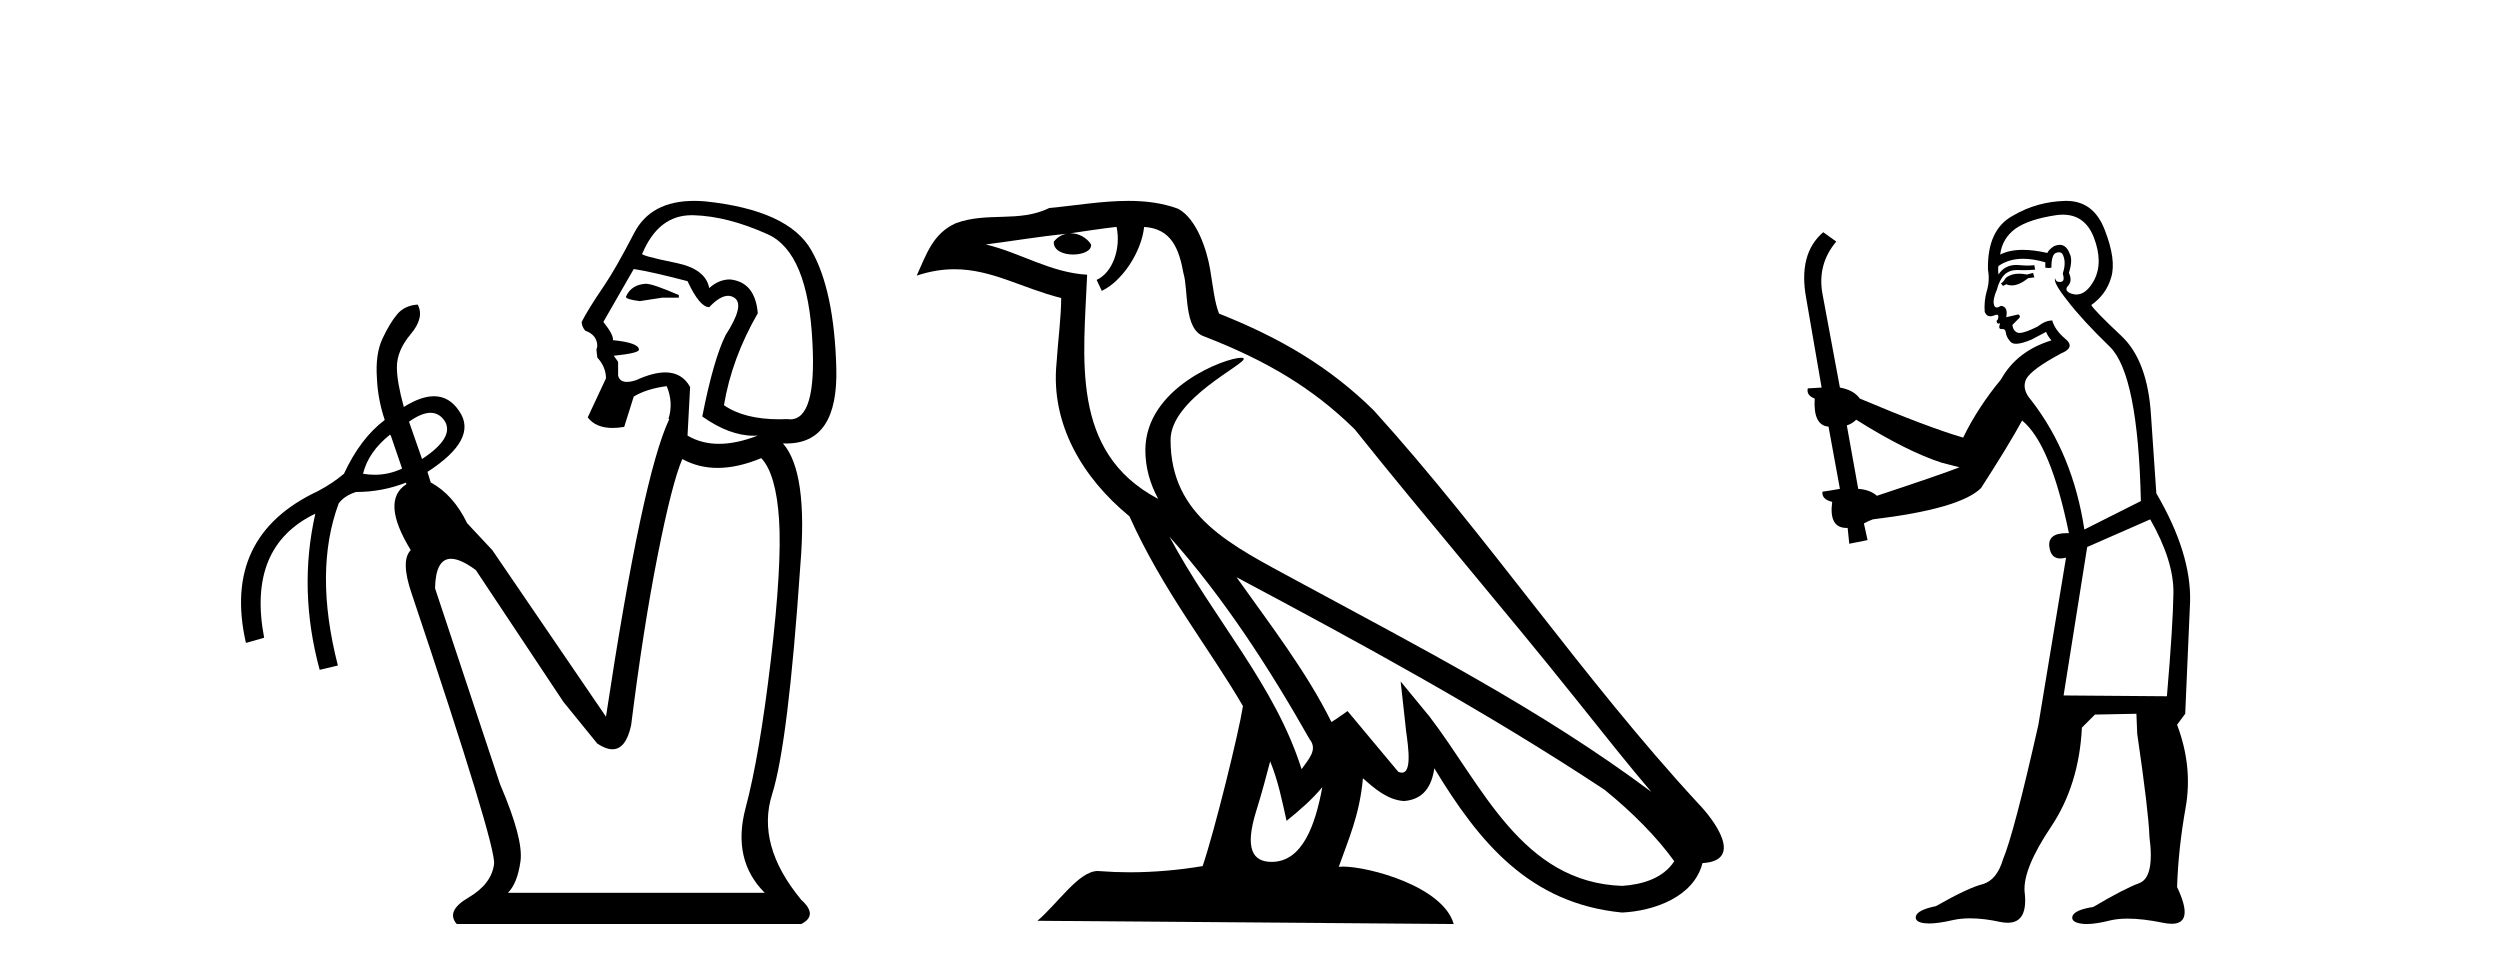 <?xml version='1.0' encoding='UTF-8' standalone='yes'?><svg xmlns='http://www.w3.org/2000/svg' xmlns:xlink='http://www.w3.org/1999/xlink' width='105.0' height='41.0' ><path d='M 27.127 11.918 Q 26.507 11.954 26.289 12.465 Q 26.289 12.574 26.872 12.647 L 27.819 12.501 L 28.511 12.501 L 28.511 12.392 Q 27.418 11.918 27.127 11.918 ZM 29.05 9.039 Q 29.081 9.039 29.113 9.039 Q 30.552 9.076 32.246 9.841 Q 33.941 10.606 34.123 14.396 Q 34.296 17.612 33.189 17.612 Q 33.129 17.612 33.066 17.602 Q 32.895 17.61 32.731 17.61 Q 31.259 17.61 30.406 17.019 Q 30.734 15.052 31.827 13.157 Q 31.718 11.845 30.661 11.736 Q 30.187 11.736 29.787 12.1 Q 29.641 11.299 28.402 11.044 Q 26.799 10.716 26.981 10.643 Q 27.658 9.039 29.05 9.039 ZM 26.617 11.299 Q 27.345 11.408 28.876 11.809 Q 29.386 12.902 29.787 12.902 Q 30.24 12.424 30.58 12.424 Q 30.732 12.424 30.862 12.519 Q 31.281 12.829 30.479 14.068 Q 29.969 15.088 29.495 17.493 Q 30.639 18.3 31.658 18.3 Q 31.743 18.3 31.827 18.295 L 31.827 18.295 Q 30.934 18.641 30.197 18.641 Q 29.459 18.641 28.876 18.295 L 28.985 16.254 Q 28.647 15.641 27.941 15.641 Q 27.43 15.641 26.726 15.963 Q 26.494 16.04 26.331 16.04 Q 26.031 16.04 25.961 15.78 L 25.961 15.197 L 25.778 14.942 Q 26.835 14.833 26.835 14.687 Q 26.835 14.396 25.742 14.286 Q 25.778 14.068 25.341 13.521 L 26.617 11.299 ZM 18.082 17.338 Q 18.442 17.338 18.673 17.675 Q 19.11 18.368 17.726 19.279 L 17.179 17.712 Q 17.702 17.338 18.082 17.338 ZM 16.377 18.258 L 16.414 18.295 L 16.888 19.679 Q 16.341 19.94 15.739 19.94 Q 15.498 19.94 15.248 19.898 Q 15.466 18.987 16.377 18.258 ZM 31.973 19.242 Q 32.592 19.898 32.72 21.811 Q 32.847 23.724 32.374 27.732 Q 31.9 31.74 31.317 33.927 Q 30.734 36.113 32.119 37.498 L 21.333 37.498 Q 21.734 37.097 21.861 36.168 Q 21.989 35.238 21.005 32.943 L 18.272 24.708 Q 18.295 23.469 18.943 23.469 Q 19.344 23.469 19.985 23.943 L 23.665 29.481 L 25.086 31.23 Q 25.445 31.469 25.721 31.469 Q 26.287 31.469 26.507 30.465 Q 27.017 26.384 27.619 23.341 Q 28.22 20.299 28.657 19.279 Q 29.333 19.652 30.14 19.652 Q 30.985 19.652 31.973 19.242 ZM 29.151 8.437 Q 27.334 8.437 26.635 9.786 Q 25.851 11.299 25.378 11.991 Q 24.685 13.011 24.43 13.521 Q 24.43 13.703 24.576 13.886 Q 25.086 14.068 25.086 14.542 L 25.05 14.687 L 25.086 15.015 Q 25.451 15.416 25.451 15.89 L 24.685 17.529 Q 25.018 17.974 25.732 17.974 Q 25.955 17.974 26.216 17.93 L 26.617 16.655 Q 27.163 16.327 28.001 16.218 Q 28.293 16.91 28.074 17.602 L 28.11 17.602 Q 26.981 19.971 25.451 30.101 L 20.677 23.105 L 19.62 21.975 Q 19.037 20.772 18.09 20.262 L 17.954 19.819 L 17.954 19.819 Q 20.092 18.438 19.292 17.274 Q 18.877 16.642 18.227 16.642 Q 17.677 16.642 16.96 17.092 Q 16.669 16.036 16.669 15.416 Q 16.669 14.724 17.252 14.031 Q 17.835 13.339 17.543 12.793 L 17.543 12.793 Q 16.997 12.829 16.687 13.193 Q 16.377 13.558 16.068 14.214 Q 15.758 14.87 15.831 15.89 Q 15.867 16.764 16.159 17.639 Q 15.139 18.404 14.446 19.898 Q 13.973 20.299 13.353 20.627 Q 9.308 22.522 10.329 27.003 L 11.094 26.785 Q 10.365 22.959 13.244 21.574 L 13.244 21.574 Q 12.515 24.781 13.426 28.133 L 14.191 27.951 Q 13.171 23.979 14.228 21.137 Q 14.483 20.809 14.956 20.663 Q 16.053 20.663 17.048 20.271 L 17.048 20.271 L 17.07 20.335 Q 15.977 21.028 17.252 23.105 Q 16.815 23.542 17.288 24.926 Q 20.859 35.566 20.75 36.295 Q 20.641 37.133 19.675 37.698 Q 18.709 38.263 19.183 38.809 L 33.649 38.809 Q 34.378 38.445 33.649 37.789 Q 31.754 35.493 32.428 33.362 Q 33.103 31.23 33.613 23.76 Q 33.941 19.825 32.884 18.623 L 32.884 18.623 Q 32.959 18.626 33.032 18.626 Q 35.213 18.626 35.125 15.453 Q 35.034 12.173 34.068 10.497 Q 33.103 8.821 29.604 8.456 Q 29.369 8.437 29.151 8.437 Z' style='fill:#000000;stroke:none' /><path d='M 49.117 22.54 L 49.117 22.54 C 51.411 25.118 53.311 28.06 55.004 31.048 C 55.359 31.486 54.959 31.888 54.666 32.305 C 53.55 28.763 50.983 26.03 49.117 22.54 ZM 46.896 9.529 C 47.088 10.422 46.736 11.451 46.059 11.755 L 46.275 12.217 C 47.121 11.815 47.933 10.612 48.054 9.532 C 49.208 9.601 49.524 10.47 49.705 11.479 C 49.921 12.168 49.702 13.841 50.575 14.13 C 53.155 15.129 55.128 16.285 56.898 18.031 C 59.953 21.852 63.146 25.552 66.2 29.376 C 67.387 30.865 68.473 32.228 69.354 33.257 C 64.715 29.789 59.531 27.136 54.446 24.38 C 51.743 22.911 49.164 21.71 49.164 18.477 C 49.164 16.738 52.368 15.281 52.236 15.055 C 52.225 15.035 52.188 15.026 52.129 15.026 C 51.471 15.026 48.105 16.274 48.105 18.907 C 48.105 19.637 48.3 20.313 48.639 20.944 C 48.634 20.944 48.629 20.943 48.624 20.943 C 44.931 18.986 45.517 15.028 45.66 11.538 C 44.126 11.453 42.862 10.616 41.404 10.267 C 42.535 10.121 43.662 9.933 44.795 9.816 L 44.795 9.816 C 44.582 9.858 44.388 9.982 44.258 10.154 C 44.24 10.526 44.66 10.69 45.071 10.69 C 45.471 10.69 45.861 10.534 45.823 10.264 C 45.642 9.982 45.312 9.799 44.975 9.799 C 44.965 9.799 44.955 9.799 44.946 9.799 C 45.509 9.719 46.26 9.599 46.896 9.529 ZM 53.347 31.976 C 53.677 32.78 53.849 33.632 54.036 34.476 C 54.574 34.04 55.096 33.593 55.537 33.06 L 55.537 33.06 C 55.25 34.623 54.713 36.199 53.411 36.199 C 52.624 36.199 52.259 35.667 52.764 34.054 C 53.002 33.293 53.192 32.566 53.347 31.976 ZM 51.933 24.242 L 51.933 24.242 C 57.199 27.047 62.413 29.879 67.393 33.171 C 68.566 34.122 69.611 35.181 70.319 36.172 C 69.849 36.901 68.956 37.152 68.13 37.207 C 63.914 37.06 62.264 32.996 60.038 30.093 L 58.827 28.622 L 59.035 30.507 C 59.05 30.846 59.397 32.452 58.879 32.452 C 58.835 32.452 58.785 32.44 58.727 32.415 L 56.597 29.865 C 56.369 30.015 56.155 30.186 55.92 30.325 C 54.863 28.187 53.316 26.196 51.933 24.242 ZM 47.388 8.437 C 46.281 8.437 45.148 8.636 44.072 8.736 C 42.79 9.361 41.492 8.884 40.147 9.373 C 39.176 9.809 38.904 10.693 38.502 11.576 C 39.074 11.386 39.595 11.308 40.086 11.308 C 41.653 11.308 42.914 12.097 44.57 12.518 C 44.567 13.349 44.437 14.292 44.375 15.242 C 44.118 17.816 45.475 20.076 47.436 21.685 C 48.841 24.814 50.785 27.214 52.204 29.655 C 52.035 30.752 51.015 34.89 50.511 36.376 C 49.526 36.542 48.474 36.636 47.439 36.636 C 47.022 36.636 46.607 36.62 46.201 36.588 C 46.17 36.584 46.138 36.582 46.107 36.582 C 45.309 36.582 44.431 37.945 43.571 38.673 L 61.056 38.809 C 60.61 37.233 57.503 36.397 56.399 36.397 C 56.335 36.397 56.279 36.399 56.229 36.405 C 56.619 35.29 57.105 34.243 57.243 32.686 C 57.731 33.123 58.278 33.595 58.962 33.644 C 59.797 33.582 60.136 33.011 60.241 32.267 C 62.133 35.396 64.249 37.951 68.13 38.327 C 69.471 38.261 71.142 37.675 71.504 36.25 C 73.282 36.149 71.978 34.416 71.318 33.737 C 66.477 28.498 62.482 22.517 57.699 17.238 C 55.857 15.421 53.777 14.192 51.201 13.173 C 51.01 12.702 50.947 12.032 50.822 11.295 C 50.686 10.491 50.257 9.174 49.473 8.765 C 48.804 8.519 48.102 8.437 47.388 8.437 Z' style='fill:#000000;stroke:none' /><path d='M 85.39 11.461 L 85.134 11.53 Q 84.955 11.495 84.801 11.495 Q 84.647 11.495 84.519 11.53 Q 84.263 11.615 84.212 11.717 Q 84.16 11.82 84.041 11.905 L 84.126 12.008 L 84.263 11.94 Q 84.37 11.988 84.492 11.988 Q 84.795 11.988 85.185 11.683 L 85.442 11.649 L 85.39 11.461 ZM 86.639 9.016 Q 87.562 9.016 87.936 9.958 Q 88.345 11.017 87.953 11.769 Q 87.625 12.37 87.209 12.37 Q 87.105 12.37 86.996 12.332 Q 86.706 12.23 86.825 12.042 Q 87.064 11.82 86.894 11.461 Q 87.064 10.915 86.928 10.658 Q 86.79 10.283 86.506 10.283 Q 86.402 10.283 86.279 10.334 Q 86.056 10.47 85.988 10.624 Q 85.415 10.494 84.958 10.494 Q 84.394 10.494 84.007 10.693 Q 84.092 10.009 84.656 9.599 Q 85.219 9.206 86.364 9.036 Q 86.507 9.016 86.639 9.016 ZM 77.96 17.628 Q 80.078 18.96 81.564 19.438 L 82.298 19.626 Q 81.564 19.917 78.831 20.822 Q 78.54 20.566 78.045 20.532 L 77.567 17.867 Q 77.789 17.799 77.96 17.628 ZM 86.478 10.595 Q 86.623 10.595 86.671 10.778 Q 86.774 11.068 86.637 11.495 Q 86.74 11.82 86.552 11.837 Q 86.52 11.842 86.493 11.842 Q 86.342 11.842 86.313 11.683 L 86.313 11.683 Q 86.227 11.871 86.842 12.64 Q 87.44 13.426 88.619 14.57 Q 89.797 15.732 89.917 21.044 L 87.543 22.24 Q 87.064 19.08 85.322 16.825 Q 84.895 16.347 85.1 15.92 Q 85.322 15.51 86.569 14.843 Q 87.184 14.587 86.74 14.228 Q 86.313 13.87 86.193 13.46 Q 85.903 13.46 85.578 13.716 Q 85.042 13.984 84.82 13.984 Q 84.774 13.984 84.741 13.972 Q 84.553 13.904 84.519 13.648 L 84.775 13.391 Q 84.895 13.289 84.775 13.204 L 84.263 13.323 Q 84.348 12.879 84.041 12.845 Q 83.933 12.914 83.864 12.914 Q 83.779 12.914 83.75 12.811 Q 83.682 12.589 83.87 12.162 Q 83.973 11.752 84.195 11.53 Q 84.4 11.34 84.721 11.34 Q 84.748 11.34 84.775 11.342 Q 84.895 11.347 85.013 11.347 Q 85.248 11.347 85.476 11.325 L 85.442 11.137 Q 85.313 11.154 85.164 11.154 Q 85.015 11.154 84.844 11.137 Q 84.764 11.128 84.69 11.128 Q 84.191 11.128 83.938 11.53 Q 83.904 11.273 83.938 11.171 Q 84.37 10.869 84.974 10.869 Q 85.396 10.869 85.903 11.017 L 85.903 11.239 Q 85.98 11.256 86.044 11.256 Q 86.108 11.256 86.159 11.239 Q 86.159 10.693 86.347 10.624 Q 86.42 10.595 86.478 10.595 ZM 90.31 21.813 Q 91.301 23.555 91.284 24.905 Q 91.266 26.254 91.01 29.243 L 86.671 29.209 L 87.662 22.974 L 90.31 21.813 ZM 86.786 8.437 Q 86.755 8.437 86.723 8.438 Q 85.544 8.472 84.553 9.053 Q 83.46 9.633 83.494 11.325 Q 83.58 11.786 83.443 12.23 Q 83.323 12.657 83.358 13.101 Q 83.431 13.284 83.591 13.284 Q 83.655 13.284 83.733 13.255 Q 83.813 13.22 83.861 13.22 Q 83.977 13.22 83.904 13.426 Q 83.836 13.46 83.87 13.545 Q 83.893 13.591 83.946 13.591 Q 83.973 13.591 84.007 13.579 L 84.007 13.579 Q 83.911 13.82 84.055 13.82 Q 84.064 13.82 84.075 13.819 Q 84.089 13.817 84.102 13.817 Q 84.23 13.817 84.246 13.972 Q 84.263 14.16 84.451 14.365 Q 84.525 14.439 84.675 14.439 Q 84.907 14.439 85.322 14.263 L 85.937 13.938 Q 85.988 14.092 86.159 14.297 Q 84.707 14.741 84.041 15.937 Q 83.067 17.115 82.452 18.379 Q 80.983 17.952 78.113 16.74 Q 77.857 16.381 77.276 16.278 L 76.542 12.332 Q 76.32 11.102 77.123 10.146 L 76.576 9.753 Q 75.517 10.658 75.859 12.52 L 76.508 16.278 L 75.927 16.312 Q 75.859 16.603 76.217 16.74 Q 76.149 17.867 76.798 17.918 L 77.276 20.532 Q 76.901 20.6 76.542 20.651 Q 76.508 20.976 76.952 21.078 Q 76.803 22.173 77.555 22.173 Q 77.577 22.173 77.601 22.172 L 77.669 22.838 L 78.438 22.684 L 78.284 21.984 Q 78.472 21.881 78.66 21.813 Q 82.333 21.369 83.204 20.498 Q 84.382 18.67 84.929 17.662 Q 86.125 18.636 86.894 22.394 Q 86.846 22.392 86.801 22.392 Q 85.993 22.392 86.074 22.974 Q 86.14 23.456 86.532 23.456 Q 86.64 23.456 86.774 23.419 L 86.774 23.419 L 85.612 30.439 Q 84.587 35 84.126 36.093 Q 83.87 36.964 83.272 37.135 Q 82.657 37.289 81.308 38.058 Q 80.556 38.211 80.471 38.468 Q 80.402 38.724 80.829 38.775 Q 80.917 38.786 81.023 38.786 Q 81.411 38.786 82.042 38.639 Q 82.363 38.57 82.745 38.57 Q 83.317 38.57 84.024 38.724 Q 84.186 38.756 84.323 38.756 Q 85.194 38.756 85.032 37.443 Q 84.963 36.486 86.142 34.727 Q 87.321 32.967 87.44 30.559 L 87.987 30.012 L 89.729 29.978 L 89.763 30.815 Q 90.242 34.095 90.276 35.137 Q 90.498 36.828 89.866 37.084 Q 89.217 37.323 87.918 38.092 Q 87.15 38.211 87.047 38.468 Q 86.962 38.724 87.406 38.792 Q 87.513 38.809 87.643 38.809 Q 88.034 38.809 88.636 38.656 Q 88.951 38.582 89.362 38.582 Q 89.996 38.582 90.857 38.758 Q 91.056 38.799 91.212 38.799 Q 92.172 38.799 91.437 37.255 Q 91.489 35.649 91.796 33.924 Q 92.103 32.199 91.437 30.439 L 91.779 29.978 L 91.984 25.263 Q 92.035 23.231 90.566 20.72 Q 90.498 19.797 90.344 17.474 Q 90.207 15.134 89.08 14.092 Q 87.953 13.033 87.833 12.811 Q 88.465 12.367 88.67 11.649 Q 88.892 10.915 88.397 9.651 Q 87.931 8.437 86.786 8.437 Z' style='fill:#000000;stroke:none' /></svg>